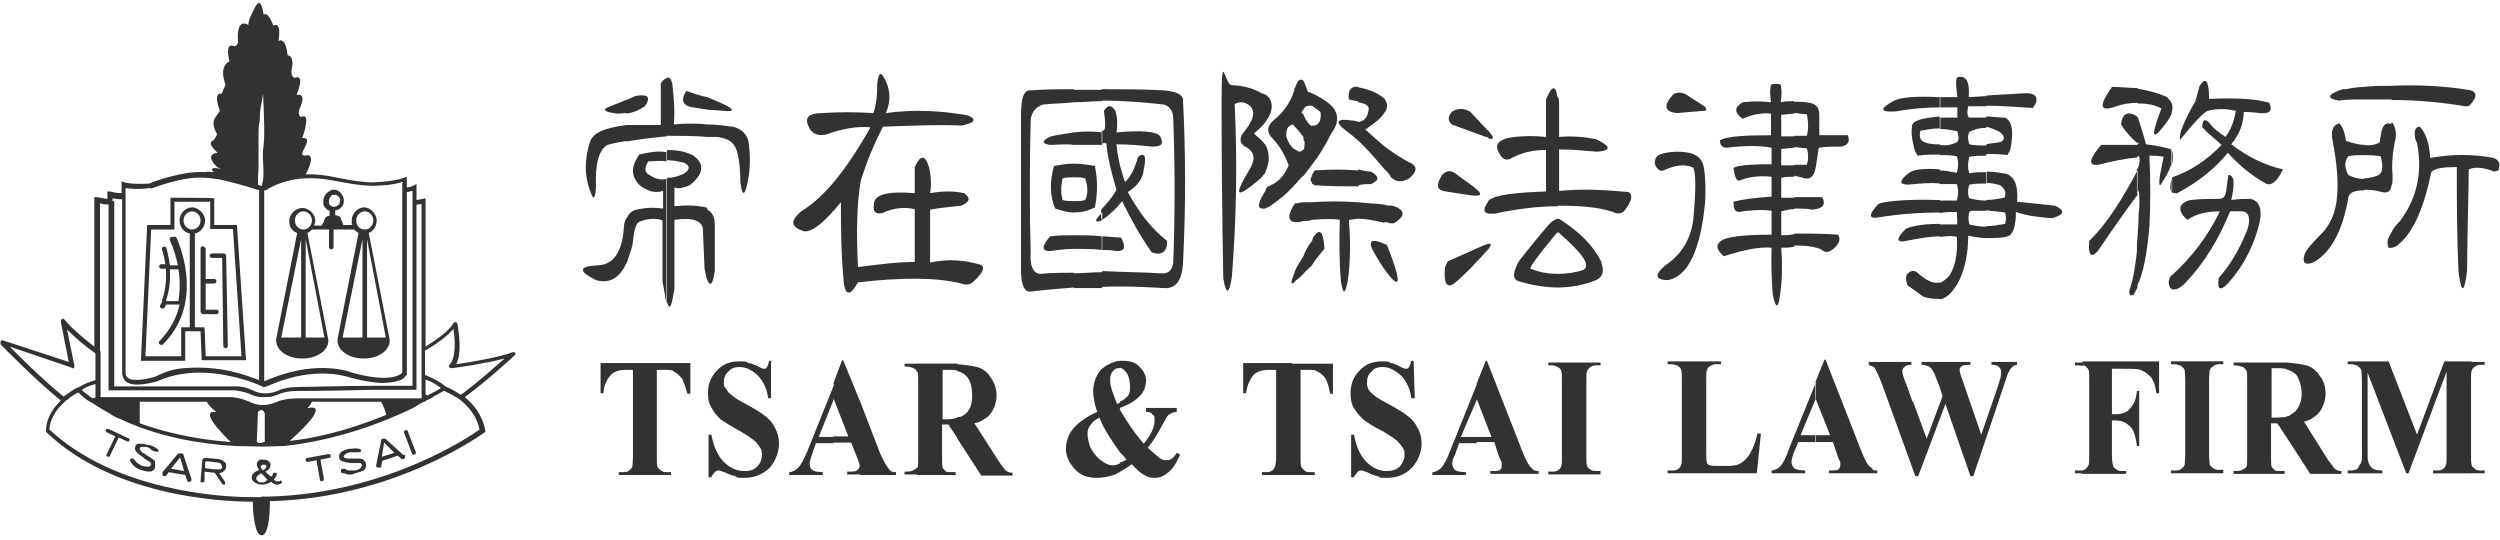 <?xml version="1.0" encoding="UTF-8"?>
<svg xmlns="http://www.w3.org/2000/svg" version="1.1" viewBox="0 0 440 95">
  <defs>
    <style>
      .cls-1 {
        fill: #323232;
      }
    </style>
  </defs>
  <!-- Generator: Adobe Illustrator 28.7.0, SVG Export Plug-In . SVG Version: 1.2.0 Build 136)  -->
  <g>
    <g id="Layer_1">
      <g>
        <path class="cls-1" d="M309.9,76.5l-.7,6.8h-15.7v-.5h.6c.6,0,1,0,1.3-.3.2-.1.4-.4.5-.7.1-.3.1-.8.1-1.9v-12.9c0-.9,0-1.6-.1-1.9-.1-.3-.2-.4-.6-.7-.2-.1-.7-.3-1.2-.3h-.6v-.5h9.4v.5h-.8c-.5,0-.8.1-1.2.4-.2.1-.4.3-.5.7-.1.3-.1.8-.1,1.7v12.5c0,1.1,0,1.7.1,2,.1.3.2.4.6.5.2.1.7.1,1.6.1h1.4c1,0,1.8-.1,2.4-.5.6-.4,1.2-.9,1.6-1.7.5-.8,1-2,1.3-3.5h.6ZM135.7,63.6v6.5c.1,0-.5,0-.5,0-.2-1.6-.8-2.9-1.8-4-1-.9-2-1.5-3.2-1.5s-1.5.3-2,.8c-.6.5-.8,1.1-.8,1.9s.1.8.4,1.1c.2.5.6.9,1.2,1.3.4.4,1.3.9,2.8,1.7,2,1.1,3.5,2.1,4.2,3.2.7,1.1,1.1,2.1,1.1,3.5s-.6,3.1-1.7,4.3c-1.2,1.1-2.6,1.7-4.4,1.7s-1.1-.1-1.6-.3c-.5-.1-1.1-.3-1.9-.7-.4-.1-.7-.3-1-.3s-.5.1-.7.3c-.2.3-.5.5-.6.9h-.5v-7.5h.5c.4,2.1,1.1,3.7,2.2,4.8,1.1,1.1,2.3,1.6,3.6,1.6s1.7-.3,2.3-.8c.6-.7.8-1.3.8-2.1s-.1-.9-.4-1.3c-.2-.4-.5-.8-1-1.2-.5-.4-1.2-.9-2.4-1.6-1.5-.8-2.7-1.6-3.5-2.1-.7-.7-1.2-1.3-1.6-2.1-.5-.8-.6-1.6-.6-2.5,0-1.6.5-2.9,1.6-4,1-1.1,2.3-1.6,3.8-1.6s1.2,0,1.7.3c.5,0,1,.3,1.6.5.6.4,1,.5,1.2.5s.4-.1.5-.3c.1-.1.2-.5.4-1.1h.5ZM314.9,78.9v4.4h-3.1v-.5c.6,0,1.2-.4,1.6-.8.4-.5,1-1.5,1.4-2.9h.1ZM146.7,67.6v2.8l-2.6,6.5h2.6v1.1h-3.1l-.7,2c-.2.7-.4,1.2-.4,1.6s.1.9.6,1.2c.2.1.7.3,1.7.3v.5h-5.9v-.5c.6,0,1.2-.4,1.6-.8.5-.5,1-1.5,1.6-2.9l4.7-11.7ZM121.5,64v5.3h-.5c-.4-1.2-.6-2.1-1-2.7-.4-.5-.8-.9-1.4-1.2-.2-.3-.8-.3-1.7-.3h-1.3v15.1c0,1.1,0,1.6.1,1.9.1.3.4.5.6.7.4.3.7.3,1.2.3h.6v.5h-9.2v-.5h.6c.5,0,1,0,1.2-.3.2-.1.5-.4.6-.7,0-.3.1-.8.1-1.9v-15.1h-1.3c-1.2,0-2,.3-2.5.8-.8.8-1.3,1.9-1.4,3.3h-.5v-5.3h15.8ZM319.6,67.3v2.8l-2.7,6.5h2.7v1.2h-3.1l-.8,1.9c-.2.7-.4,1.2-.4,1.6s.2.9.6,1.2c.2.1.8.3,1.8.3v.5h-2.8v-4.4l4.7-11.6ZM151.4,70.6v12.9h-2.3v-.5h.4c.7,0,1.2,0,1.4-.3.2-.1.4-.4.4-.7s-.1-.4-.1-.5-.1-.4-.4-1.1l-1-2.5h-3.1v-1.1h2.6l-2.6-6.7h0c0,.1,0-2.7,0-2.7l1.5-4h.2l2.9,7.1ZM151.4,83.6v-12.9l3.5,9.1c.7,1.5,1.2,2.4,1.6,2.8.2.4.7.5,1.2.5v.5h-6.2ZM329.6,82.6c-.1-.1-.2-.3-.4-.4-.5-.3-1-1.3-1.6-2.8l-6.3-16.1h-.2l-1.6,4v2.8h0c0-.1,2.6,6.5,2.6,6.5h-2.6v1.2h3.1l.8,2.4c.2.7.4.9.5,1.1v.5c0,.3-.1.5-.2.7-.2.3-.7.3-1.4.3h-.4v.5h7.7v-.7ZM329.6,63.7v.8c-.1-.1-.5-.1-.7-.3v-.5h.7ZM161.4,82.2v1.3h-2.2v-.5c.7,0,1.3,0,1.6-.3.4-.1.5-.3.6-.5M161.4,64v1.5c-.1-.3-.2-.5-.6-.7-.2-.1-.8-.3-1.6-.3v-.5h2.2ZM329.6,83.3h.8v-.5c-.4,0-.6,0-.8-.1v.7ZM336.7,70.6v12.1l-5.4-14.9c-.6-1.6-1.1-2.7-1.3-2.9,0-.1-.1-.3-.4-.4v-.8h6.8v.5c-.6,0-1,.1-1.2.4-.2.1-.4.4-.4.7,0,.4.2,1.1.7,2.3l1.1,3.1ZM168.5,64v1.2c-.4-.1-.8-.1-1.3-.1h-1.3v8.7h.7c.7,0,1.4-.1,1.9-.3v3.6l-1.6-2.4h-1.1v5.6c0,1.1,0,1.7.1,2,.1.3.4.4.6.7.4.1.8.1,1.7.1v.5h-6.8v-1.3h.1c.1-.4.1-.9.1-2v-12.8c0-1.1,0-1.7-.1-2h-.1v-1.5h7.1ZM168.5,77v-3.6c.2,0,.5,0,.7-.1.6-.3,1.1-.7,1.4-1.3.4-.7.5-1.5.5-2.5s-.2-2.5-1-3.3c-.4-.4-1-.8-1.7-.9v-1.2c1.6.1,2.7.3,3.6.5,1,.3,1.8.9,2.4,1.9.6.8,1,1.9,1,3.1s-.5,2.7-1.4,3.6c-.6.5-1.4,1.1-2.5,1.3l4.3,6.7c.5.8,1,1.3,1.2,1.6.4.3.7.4,1.2.4v.5h-5.5l-4.2-6.5ZM336.7,82.8v-12.1l2.4,6.5,2.8-7.5-.7-2.1c-.5-1.1-.7-1.9-1-2.3-.2-.4-.5-.7-.7-.8-.4-.1-.7-.3-1.3-.3v-.5h8.6v.5c-.6,0-1.1.1-1.3.1-.2.1-.4.3-.5.4-.1.1-.1.4-.1.5,0,.3.2.9.6,2l3.2,9.3,2.9-8.4c.2-.8.5-1.5.5-1.7.1-.4.1-.7.1-.9,0-.4-.1-.7-.4-.9-.2-.3-.7-.4-1.3-.4v-.5h4.5v.5c-.4.1-.6.1-.8.4-.2.1-.5.4-.6.8-.1,0-.4.8-.8,2.1l-5.5,16.3h-.5l-4.4-12.7-4.8,12.7h-.5l-.4-1.1ZM366.5,82.8v.5h-1.3v-.5h1.3ZM366.5,63.7v.7c-.1,0-.4-.1-.7-.1h-.6v-.5h1.3ZM197.1,63.6v1.2h-.2c-.4,0-.7.1-1,.5-.4.4-.5.8-.5,1.5s0,.9.2,1.5c.1.5.5,1.5,1,2.8.2-.1.4-.1.5-.3v8.8c-1.4-2-2.8-4-3.6-6.1-.7.4-1.2.7-1.4,1.1-.5.5-.7,1.1-.7,1.7s.2,1.9.7,2.8c.5.8,1.1,1.6,1.8,2,.6.5,1.3.8,1.9.8s.7-.1,1.2-.3c0,0,.1,0,.1-.1v1.6c-.4.1-.7.4-1.1.5-1,.3-1.9.5-3,.5-1.6,0-2.9-.5-3.8-1.5-1-1.1-1.6-2.3-1.6-3.6s.5-2.7,1.4-3.7c1-1.1,2.3-2,4.1-2.8-.2-.7-.4-1.2-.5-1.9-.1-.5-.2-1.1-.2-1.7,0-1.5.5-2.8,1.4-3.9,1-.8,2-1.3,3.2-1.5M391.3,82.8v.5h-9.2v-.5h.6c.5,0,1,0,1.2-.3.2-.1.5-.4.6-.7,0-.3.1-.8.1-1.9v-12.9c0-.9-.1-1.6-.1-1.9-.1-.3-.4-.4-.6-.7-.4-.1-.7-.3-1.2-.3h-.6v-.5h9.2v.5h-.6c-.5,0-1,.1-1.2.4-.2.1-.5.3-.6.7,0,.3-.1.8-.1,1.7v12.9c0,1.1.1,1.6.1,1.9.1.3.4.5.6.7.4.3.7.3,1.2.3h.6ZM197.1,71.8v-1.1c.7-.3,1.1-.7,1.3-.9.4-.4.5-.9.5-1.6,0-1.1-.2-2-.7-2.7-.4-.4-.6-.7-1.1-.8v-1.2h.6c1.2,0,2.2.3,2.9,1.1.7.7,1.1,1.5,1.1,2.3,0,1.2-.4,2.1-1.1,2.8-.7.8-1.9,1.5-3.5,2.1M197.1,83v-1.6c.4-.1.8-.3,1.2-.5-.4-.5-.8-.9-1.2-1.3v-7.5c1.1,1.9,2.4,3.9,4.2,6,1.3-1.6,1.9-2.9,1.9-4.1s-.1-.7-.4-1.1c-.2-.3-.6-.4-1.1-.4v-.7h5.4v.7c-.6,0-1.1.3-1.4.5-.4.3-.7,1.1-1.3,2.1-.6,1.1-1.3,2.4-2.4,3.7,1,.9,1.7,1.5,2.2,1.9.5.3.8.3,1.2.3.6,0,1.2-.4,1.7-1.3l.6.3c-.7,1.6-1.4,2.7-2.3,3.3-.6.5-1.3.8-2.1.8s-1.3-.1-1.9-.5c-.6-.3-1.3-.9-2.2-1.9-.7.5-1.3.9-2,1.3M366.5,83.3v-.5c.2-.1.4-.1.6-.3.1-.1.4-.4.5-.7.1-.3.1-.8.1-1.9v-12.9c0-.9,0-1.6-.1-1.9-.1-.3-.4-.4-.6-.7-.1,0-.2-.1-.5-.1v-.7h13.5v5.6h-.5c-.1-1.2-.5-2.3-1-2.9-.5-.5-1.2-1.1-2.2-1.3-.5-.1-1.4-.1-2.9-.1h-1.7v8h.6c.7,0,1.3-.1,1.9-.4.5-.3.8-.7,1.2-1.3.4-.5.6-1.5.7-2.4h.4v9.7h-.4c-.2-1.7-.6-3.1-1.4-3.6-.7-.7-1.6-.9-2.4-.9h-.6v6c0,1.1.1,1.6.2,1.9,0,.3.2.5.6.7.2.3.6.3,1.1.3h.6v.5h-7.9ZM402.4,63.7v1.2c-.4,0-.8-.1-1.3-.1h-1.3v8.7h.7c.7,0,1.4-.1,1.9-.1v3.5l-1.6-2.4h-1.1v5.6c0,1.1,0,1.7.1,2,.1.3.4.4.6.7.4.1.8.1,1.7.1v.5h-9v-.5c.8,0,1.3,0,1.7-.3.2-.1.5-.3.6-.5.1-.3.1-.9.1-2v-12.8c0-1.1,0-1.7-.1-2-.1-.3-.4-.5-.6-.7-.4-.1-.8-.3-1.7-.3v-.5h9.2ZM227.4,64v19.6h-5.3v-.5h.6c.5,0,.8,0,1.2-.3.2-.1.4-.4.5-.7.1-.3.2-.8.2-1.9v-15.1h-1.3c-1.2,0-2,.3-2.6.8-.7.8-1.2,1.9-1.4,3.3h-.5v-5.3h8.6ZM248.8,63.6l.2,6.5h-.6c-.2-1.6-.8-2.9-1.8-4-1.1-.9-2-1.5-3.2-1.5s-1.6.3-2,.8c-.6.5-.8,1.1-.8,1.9s.1.8.2,1.1c.2.5.7.9,1.2,1.3.5.4,1.4.9,2.9,1.7,2,1.1,3.5,2.1,4.2,3.2.7,1.1,1.1,2.1,1.1,3.5s-.6,3.1-1.8,4.3c-1.1,1.1-2.5,1.7-4.3,1.7s-1.1-.1-1.6-.3c-.5-.1-1.2-.3-1.9-.7-.4-.1-.7-.3-1-.3s-.5.1-.7.3c-.2.3-.5.5-.6.9h-.5v-7.5h.5c.4,2.1,1.1,3.7,2.2,4.8,1.1,1.1,2.3,1.6,3.5,1.6s1.8-.3,2.4-.8c.5-.7.8-1.3.8-2.1s-.1-.9-.4-1.3c-.2-.4-.6-.8-1-1.2-.5-.4-1.3-.9-2.4-1.6-1.7-.8-2.8-1.6-3.5-2.1-.7-.7-1.2-1.3-1.7-2.1-.4-.8-.5-1.6-.5-2.5,0-1.6.5-2.9,1.6-4,1-1.1,2.3-1.6,3.8-1.6s1.1,0,1.7.3c.4,0,1,.3,1.4.5.6.4,1.1.5,1.3.5s.4-.1.5-.3c.1-.1.2-.5.4-1.1h.4ZM227.4,83.6v-19.6h7.2v5.3h-.5c-.2-1.2-.5-2.1-.8-2.7-.4-.5-.8-.9-1.4-1.2-.4-.3-.8-.3-1.7-.3h-1.3v15.1c0,1.1,0,1.6.1,1.9.1.3.4.5.6.7.2.3.7.3,1.2.3h.6v.5h-3.9ZM402.4,76.8v-3.5c.4-.1.6-.1.7-.3.6-.3,1.1-.7,1.4-1.3.4-.7.6-1.5.6-2.5s-.4-2.5-1-3.3c-.5-.4-1.1-.8-1.8-.9v-1.2c1.6.1,2.7.3,3.6.5,1,.3,1.8.9,2.4,1.9.7.8,1,1.9,1,3.1s-.5,2.7-1.4,3.6c-.6.5-1.3,1.1-2.4,1.3l4.2,6.7c.6.8,1,1.3,1.2,1.6.4.3.7.4,1.2.4v.5h-5.5l-4.2-6.5ZM435,63.7v1.6c-.1.3-.1.9-.1,1.7v12.9c0,.9,0,1.6.1,1.9v1.5h-6.8v-.5h.5c.6,0,1,0,1.3-.3.2-.1.4-.4.5-.7.1-.3.1-.8.1-1.9v-14.5l-6.7,17.9h-.4l-6.8-17.7v13.9c0,.9,0,1.5.1,1.7.1.5.4.9.7,1.2.4.3,1,.4,1.8.4v.5h-6.1v-.5h.2c.4,0,.7,0,1.1-.1.4-.1.6-.4.7-.7.2-.3.4-.5.5-1.1v-13.9c0-.9-.1-1.6-.1-1.9-.1-.3-.4-.4-.6-.7-.4-.1-.7-.3-1.2-.3h-.6v-.5h7.2l5,12.9,4.8-12.9h4.8ZM259.9,67.6v2.8l-2.8,6.5h2.8v1.1h-3.1l-.7,2c-.4.7-.5,1.2-.5,1.6s.2.9.6,1.2c.2.1.8.3,1.8.3v.5h-5.9v-.5c.6,0,1.2-.4,1.6-.8.4-.5,1-1.5,1.5-2.9l4.7-11.7ZM281.7,83v.5h-9.2v-.5h.6c.5,0,.8,0,1.2-.3.2-.1.4-.4.5-.7.1-.3.1-.8.1-1.9v-12.9c0-.9,0-1.6-.1-1.9-.1-.3-.2-.4-.6-.7-.2-.1-.6-.3-1.1-.3h-.6v-.5h9.2v.5h-.6c-.6,0-1,.1-1.3.4-.1.1-.4.3-.5.7-.1.1-.1.8-.1,1.7v12.9c0,1.1,0,1.6.1,1.9.1.3.2.5.6.7.2.3.7.3,1.2.3h.6ZM259.9,78v-1.1h2.6l-2.6-6.7h0c0,.1,0-2.7,0-2.7l1.6-4h.2l6.3,16.1c.6,1.5,1.1,2.4,1.6,2.8.2.4.7.5,1.2.5v.5h-8.5v-.5h.4c.7,0,1.2,0,1.4-.3.2-.1.2-.4.2-.7v-.5c0-.1-.2-.4-.5-1.1l-.8-2.5h-3.1ZM435,65.3v-1.6h2.3v.5h-.5c-.6,0-1,.1-1.3.4-.2.1-.4.3-.5.7M435,83.3v-1.5c.1.3.2.5.6.7.2.3.6.3,1.2.3h.5v.5h-2.3Z"/>
        <path class="cls-1" d="M110.3,38.3v7.9c-1.2,2.7-3,3.8-5.4,3.1-3.2-1.6-3-2.4.2-2.6,2.7,0,4.4-2.2,4.7-6.6,0-.7.2-1.3.5-1.8M110.3,21.9v2.9c-1.2.2-2.3.4-3.4.7-1.5.9-2.2,3.3-2,7.5-.2,2.4-.5,2.4-1.3-.2-.7-2.2-.7-4.9.2-7.7.5-1.8,2.7-2.6,6.5-3.1M110.3,19.9c-.8,0-1.5.2-2.3,0-1.7-.2-2-.7-.8-1.1l3.2-1.3v2.4ZM117.3,26.6v1.8c-1-.2-2,0-3.2,0-.7,1.1-.7,2,.2,2.4,1,.7,2,.9,3,.7v21.9c-.2-.7-.3-2-.7-3.8v-10.8c-1-.4-2.5-.4-4,.2-.7.2-1,1.5-1.3,4.2-.3,1.1-.7,2.2-1,3.1v-7.9c.3-.7.8-1.3,1.7-1.5,1.8-.4,3.3-.4,4.7-.2v-3.1c-1.2.4-2.5.2-4-.9-1.7-1.6-1.7-3.3-.2-5.5,1.7-.4,3.3-.7,4.9-.4M117.3,13.8c-.3,0-.7.4-1,.9v7.3h-6v2.9c2.3-.4,4.7-.7,7-.9v-10.2ZM111.8,16.9c2.3-.4,2.8.2,1.7,1.8-1,.7-2,1.1-3.2,1.3v-2.4l1.5-.7ZM124.5,36.9v12.4c-.2-.4-.3-1.1-.5-2l-.3-7.1c-.2-1.3-1.8-2-5-1.5v12.1c-.5,3.1-.8,4-1.3,2.4v-21.9c1,0,1.8-.2,2.9-.7,1.2-.7,1.2-1.5,0-2-1-.2-1.8-.4-2.9-.4v-1.8c1.7,0,3,.2,4.5.9,2.2,1.5,2,3.3-.5,5.3-1,.4-1.8.7-2.7.4v3.3c1.8-.2,3.7-.2,5.5.2q.2,0,.3.2M124.5,21.9c-1.8-.2-3.9-.2-5.9,0,.2-2.4,0-4.9-.3-7.3-.2-.7-.5-1.1-1-.9v10.2c2.5,0,4.9,0,7.2.2v-2.2ZM124.5,17.1v2.2l-2.5-.4c-1.8-.2-2.3-1.3-1.2-2.9,1.2.4,2.5.9,3.7,1.1M163.7,46.2c3.4-.7,6.2-.4,8.9.4.8.4.5,1.3-1.2,2.9-.7.7-1.5.7-2.2.4-4.4-1.1-10.5-1.1-18.2-.2-1.3,2.4-2.2,2.4-2.5,0-.5-5.3-.5-10.2-.5-14.1-2.9,3.5-5,5.3-6.5,5.1-2.3-.7-2.5-1.8-.5-3.5,4-2.4,8-7.3,12.2-14.8-2.2-.2-4.9.2-7.9,1.3-1.2.2-2,0-2.7-.9-1.2-2-.5-2.9,2.2-2.9,2.8-.2,5.7-.2,8.9,0,.5-1.3.7-3.1.7-5.1.2-2.4.8-2.4,1.8.2.5,1.6.5,3.1-.3,4.9,5-.7,9.9-.4,14.4.4,1.7.7,1.3,1.3-1,1.8-3.9-.2-8.5,0-13.9.2-1.5,2.9-2.8,6-3.9,9.5-.7,4-.8,9-.5,15.2,3.3-.4,6.7-.9,10-.9v-9.3c-2-.4-3.8-.2-5.7.7-1.2.2-1.7-.2-1.5-1.5,0-1.8,2.5-2.4,7.2-2v-4.6c1-2.2,1.8-2.2,2.5,0,.3,1.3.5,2.9.2,4.6,2.2-.4,4.2-.4,6,0,1.2.9,1,1.5-.5,2.2-2,.2-3.9.4-5.5.7v9.3ZM124.5,19.3v-2.2c1,.4,2,.9,3,1.3,1.8.9,1.8,1.3-.2,1.1l-2.8-.2ZM124.5,24.1v-2.2c1.5,0,3,.2,4.5.4,1.7.4,2.7,1.6,2.8,3.1.3,2.4.2,4.6-.2,6.6-.5,2.6-1,2.6-1.3,0,0-2.2-.2-4.2-.7-5.7-.5-1.3-1.5-2-3.5-2.2h-1.7ZM124.5,49.3v-12.4c.8.4,1.3,1.3,1.3,2.6v8.2c-.3,2.2-.8,2.9-1.3,1.6M189,41.4c-1.3,0-2.8,0-4.2.2-1.5,1.8-1.5,2.6,0,2.6,1.3-.2,2.8-.4,4.2-.4v-2.4ZM189,28.8c-1.2,0-2.3.2-3.5.4-.8,2.9-.7,5.3.2,7.5,1.2.4,2.2.7,3.3.7v-2c-.7,0-1.3,0-2-.2-.3-1.3-.3-2.4,0-3.8.7-.2,1.3-.2,2-.2v-2.4ZM189,23.3c-1.3.2-2.7.4-4,.7-1.7.7-1.7,1.3-.2,1.5,1.3,0,2.8-.2,4.2,0v-2.2ZM189,15.8v2.2c-1.8.2-3.5.2-5.4.4-1.3.4-2,1.3-2.2,2.6-.2,8.4-.2,16.1,0,23.4-.2,2.4.5,3.8,1.7,3.8,2-.2,3.9-.2,5.9-.2v2.6c-2.5.2-5,.4-7.5.7-1.2.2-1.8-1.1-1.8-3.8v-27.2c0-3.1.5-4.6,1.8-4.4,2.5-.2,5-.2,7.5-.2M189,37.4c1.2,0,2.3-.2,3.7-.9.5-2.4.5-4.9,0-7.3-1.2-.2-2.5-.4-3.7-.4v2.4c.7,0,1.3,0,2,.2.5,1.6.5,2.7,0,3.8-.7.2-1.3.2-2,.2v2ZM194,47.8v2.9h-5v-2.6c1.7,0,3.3-.2,5-.2M194,41.6v2.4c-1.5-.2-3.2-.2-5-.2v-2.4c1.7,0,3.3,0,5,.2M194,37.2v1.5q-.2,0-.3.2c-1,.2-1,0-.3-.9.2-.2.5-.4.7-.9M194,23.3v2.2h-5v-2.2c1.7-.2,3.3-.2,5,0M194,15.8v2c-1.7,0-3.3.2-5,.2v-2.2h5ZM194,38.7c1.3-.9,2.5-2,3.5-3.3,1.5,3.1,3.2,6.2,5.2,9,1.8.7,2.8-.2,2.7-2-2.8-2.2-5-5.1-6.9-8.6,1.7-1.1,2.7-2.4,2.8-4,.5-2.2.2-3.1-1-2.2-.7,2.4-1.5,3.8-2.3,4.4-.8-2.2-1.3-4.4-1.5-6.6,2.3,0,4.4.2,6.2.4,1.7,0,2.2-.4,1.5-1.8-.7-.9-3.3-1.1-7.7-.7.2-1.3.2-2.6-.2-3.8-.7-1.1-1.3-1.1-2,0,.3,2.4.3,3.5-.2,3.5h-.2v2.2h.8c.3,2.9,1,5.5,1.8,8.2-.7,1.3-1.7,2.4-2.7,3.5v1.5ZM194,44c.8,0,1.7,0,2.5.2,1.5,0,1.7-.7.8-2.4-1.2,0-2.2-.2-3.4-.2v2.4ZM194,50.6v-2.9c3.5.2,7,.2,10.2.4,1.5.2,2.3-.7,2.3-2.2.3-8.2.3-16.3,0-24.9,0-1.5-.7-2.4-1.7-2.6-3.5-.4-7.2-.7-10.9-.7v-2c3.7,0,7.2,0,10.9.2,2.2.2,3.2.7,3.4,1.5.5,9.7.5,19.4,0,29.1-.2,2.9-1.3,4.4-3.4,4.2-3.5-.2-7.2-.4-10.9-.2M222.7,33.6c-1.5,2.4-1.5,3.3,0,3.1v-3.1ZM222.7,16.6v4.9c-.5.7-1.2,1.3-2,2,.8.7,1.5,1.3,2,2v4.9c-.3.4-.7.9-1.2,1.3-3.9,3.3-4.4,2.9-1.8-1.5,1.3-2,1.2-3.3-.2-4.2-1.5-.7-1.5-1.8-.3-3.1,1.7-2.2,1.8-3.8.3-4.6-.7-.4-1.3-.4-2.2,0,.5,10.4.3,20.5-.5,30.5-.5,3.1-1,3.1-1.5.2-.2-10.2-.3-20.3-.3-30.7s.5-3.3,1.8-3.3,3.7.4,5.4,1.5c.2,0,.3,0,.5.2M222.7,21.5c1.5-2,1.5-3.8,0-4.9v4.9ZM222.7,30.3c.8-1.8.8-3.3,0-4.9v4.9ZM227.9,47.8v1.8c-.8.7-.8.2,0-1.8M227.9,35.8c-1.3,2-1.3,3.1,0,3.3v-3.3ZM227.9,15.5v6.8s-.2-.2-.3-.4c-1,.2-1.3.9-1.2,2.2.3.9.8,1.8,1.5,2.2v6.2c-1.3,1.5-3,2.9-4.7,4-.2,0-.3,0-.5.2v-3.1c0-.2.2-.4.3-.7,1.8-.7,3-1.8,3.8-3.8-.7-2-1.7-3.5-2.7-4.6-1.2-1.1-1.2-2.2,0-3.3,1.7-1.3,3-3.1,3.7-5.3v-.4ZM229.4,45.1v3.1c-.7.7-1.2,1.1-1.5,1.3v-1.8c.3-.7.8-1.5,1.5-2.6M229.4,35.6v3.3l-.8.2h-.7v-3.3h.2c.3,0,.8-.2,1.3-.2M229.4,26.3v4.6c-.5.4-1,1.1-1.5,1.6v-6.2c.3.2.5.2.7.4.3,0,.7-.2.8-.4M229.4,14.2v5.1q-.2.2-.3.4t.3.4v4c-.3-.4-.8-1.1-1.5-1.8v-6.8c.5-1.3.8-1.8,1.5-1.3M230.9,42.5v4.2c-.7.7-1.2,1.1-1.5,1.5v-3.1c.3-.9.8-1.8,1.5-2.7M230.9,35.6v3.1c-.5.2-1,.2-1.5.2v-3.3h1.5ZM230.9,31c-.3.4-.3.9,0,1.1v-1.1ZM230.9,22.2v6.8c-.5.7-1,1.3-1.5,2v-4.6c.2-.2.2-.9.2-1.5-.2-.2-.2-.4-.2-.7v-4c.5,1.1,1,1.8,1.5,2M230.9,16.4v2.2c-.7,0-1.2,0-1.5.7v-5.1c.2.4.5,1.1.8,2,.2,0,.3,0,.7.2M230.9,29c1.2-1.5,2.3-3.3,3.4-5.5,1.5-2,1.3-3.8-.2-5.1-1-.9-2.2-1.5-3.2-2v2.2c.3.2,1,.7,1.5,1.1.2,1.3-.2,2.2-1,2.4h-.5v6.8ZM230.9,46.7c.5-.9,1.3-1.8,2.2-2.9-.2-3.1-.8-3.8-2-2l-.2.7v4.2ZM239.1,35.6v2.9c-.7,0-1.2.2-1.7.2.3,3.7.3,7.3-.2,10.8-.5,2.4-.8,2.4-1.2,0-.3-3.5-.3-7.1-.2-10.8-1-.2-2.7-.2-5,0v-3.1c2.7-.2,5.4-.2,8.2,0M239.1,29.9v2.9c-2.5,0-5.2,0-7.7-.2-.3-.2-.5-.2-.5-.4v-1.1c0-.4.2-.7.5-1.1,2.7-.2,5.2-.2,7.7,0M239.1,21.5v3.3c-.8-.7-1.5-1.3-2.2-1.8-2-1.5-1.7-2.2,1-1.8.5,0,.8.2,1.2.2M239.1,15.3v2.6c-.5-.2-1-.2-1.7-.4-.2-1.5.3-2.4,1.7-2.2M239.1,32.7v-2.9c.7.2,1.3.4,2.2.4,1.5.9,1.5,1.5,0,2.2-.7,0-1.5,0-2.2.2M243.6,42.9v4.4c-.5-.7-1-1.5-1.5-2.4-1.5-2.4-1-3.1,1.5-2M243.6,36.1v3.1c-1.7-.4-3.2-.7-4.5-.7v-2.9c1.5.2,3,.2,4.5.4M243.6,17.3v2.6c-.5.9-1.7,1.8-3.3,2.9,1,.9,2.2,2,3.3,2.9v4c-1.7-2-3.2-3.7-4.5-4.9v-3.3c1-.2,1.7-.9,1.8-2.4,0-.4-.5-.9-1.8-1.1v-2.6c.3,0,1,.2,1.7.4,1.3.4,2.3,1.1,2.8,1.5M253.8,30.8c.8-.9,1.7-.9,2.7,0l2.5,1.8c2,1.5,2,2,0,1.8l-4.5-.7c-1.7-.2-1.8-1.1-.7-2.9M243.6,19.9v-2.6c.7.9.7,1.8,0,2.6M243.6,29.7v-4c1.5,1.1,3,2.2,4.9,3.1,1,.7.8,1.5-.5,2.6-1.2.7-2.2.7-3.2-.2-.3-.7-.8-1.1-1.2-1.5M243.6,39.1v-3.1c.5.2,1,.2,1.5.2,2.2.7,2.4,1.8.2,3.1h-.7c-.3-.2-.7-.2-1-.2M243.6,47.3v-4.4c.2,0,.3.2.5.2,2.7,6.8,2.5,8.4-.5,4.2M262,42.9v.9c-2.2,2.4-4.2,4.6-6.2,6.2-1.2.7-1.7-.2-1.5-2.9l.5-1.1,6.5-2.9c.3,0,.5-.2.7-.2M262,35.4v2.2c-1-.2-1-.9,0-2.2M262,23v1.3c-.2-.2-.3-.2-.5-.2l-6-2.2c-.7-.7-.7-1.3,0-2.2,1-.7,2.2-.7,3.3,0l2.7,2.9c.2.2.3.4.5.4M262,24.4c1,.2,1-.2,0-1.3v1.3ZM262,43.8v-.9c.5,0,.5.2,0,.9M274.2,38.5v2.4l-.3.2c-3.3,4-4.9,6.2-4.5,6.2,1.7.7,3.3.9,4.9.9v2.4c-2.3,0-4.7-.4-7-1.1-1.2-.4-1-1.6,0-3.5,1.7-2.2,3.5-4.4,5.4-6.6.7-.7,1.2-.9,1.7-.9M274.2,17.1v19.2c-3.2,0-7,.4-11.1,1.3h-1.2v-2.2l.2-.2c1.2-.9,4.4-1.3,10-1.5v-7.3c-2.2,0-4.2.4-6.2,1.5-.7.4-1.5.2-2-.9-1-1.5-.2-2.6,2.7-2.9,1.8-.2,3.7-.2,5.5,0v-6.6c1-2.4,1.7-2.7,2-.4M292.7,27c1.8-.4,3.5-.4,5,0,1.3.4,2,1.3,2.2,2.6.3,2,.3,4.2.2,6-.8,8.4-3,13-6.5,13.7-2.3,0-2.5-.9-.5-2.6,2.7-1.8,4.4-4.4,4.9-7.9.5-5.3.5-8.4,0-9.3-1.5-.7-3.2-.4-5,.4-.7.4-1.3,0-1.7-.9-.2-1.1.3-1.8,1.5-2M295.2,19.9c-2.3-.2-2.5-1.3-.7-3.3.7-.4,1.3-.4,2.2,0l3.4,2.2c.3.4.3.7-.2.7l-4.7.4ZM274.2,36.3v-19.2c.2.4.2.7.2,1.3v5.7c2.3-.2,4.5,0,6.5.4,2.7,1.3,2.7,2,.2,2.2-2.3-.2-4.5-.4-6.7-.4v7.3c4-.4,8-.2,12.2.2.8.4.7,1.5-.7,3.3-.3.4-1.2.7-2,.2-2.8-.9-6-1.1-9.7-1.1M274.2,50.6v-2.4c1.5,0,3-.2,4.5-.7,1.3-.9-.2-2.9-4.4-6.6h-.2v-2.4h.3l.3.2c3.4,2.2,5.7,4.6,7,7.1.7,1.8.5,2.9-.8,3.5-2.2.9-4.5,1.3-6.9,1.3M315.8,18v2c-.8,0-1.5.2-2.3.2v3.8h2.3v2c-.7,0-1.5.2-2.3.2v2.9h2.3v2c-.8,0-1.5,0-2.3.2v3.5h2.3v2c-.8,0-1.5.2-2.3.4v4.2c.8,0,1.5,0,2.3-.2v2.2c-.7.2-1.5.2-2.3.2.2,2.9.2,5.5-.2,8.2-.3,2.6-.8,2.6-1.3,0-.2-2.6-.3-5.5-.2-8.2-2.2-.2-5,.4-8.4,1.5-1.3-1.1-1.5-2-.5-2.7.8-.7,3.9-1.1,8.9-1.1v-4.2c-1.3-.2-3.2-.2-5.7.2-.7,0-1-.4-1-1.8,1.5-.4,3.7-.7,6.7-.9v-3.5c-2.2-.2-4,0-5.7.7-.5,0-.8-.7-1-2.2.2-.4,2.5-.7,6.7-.7v-2.9c-2-.4-4.7-.4-7.9,0-.7,0-1.2-.4-1.2-1.3,1.2-.7,4.2-.9,9-.9v-3.8c-1.7-.2-3.4.2-5,.9-1.5-1.1-1.5-2,0-2.9,1.7-.2,3.4-.2,5,0-.2-1.3-.2-2.2,0-3.1.7-.2,1.2-.2,1.7,0,.2.9.2,2,0,3.1.8-.2,1.7-.2,2.3-.2M315.8,31v-2h2.2c.3-.9.3-2,0-2.9-.7,0-1.5-.2-2.2-.2v-2h2.2c.3-1.1.3-2.4,0-3.8-.8,0-1.5-.2-2.2-.2v-2c.8,0,1.8,0,2.7.2,1.2.2,1.7.9,1.7,2.2v3.5h5c.5,1.1,0,1.8-1.2,2-1.5,0-2.7,0-3.9.2l-.5,3.3c-.3,1.8-1,2.4-2.3,2-.5-.2-1-.2-1.5-.4M315.8,36.7v-2h4.9c.7,1.3.2,2-1.7,2.2-1-.2-2.2-.2-3.2-.2M315.8,43.3v-2.2c2.5,0,5.2,0,7.7.2.5.9.2,1.5-.7,2.4-.8.7-1.5.9-2.3.2-.8-.4-2.3-.7-4.7-.7M341.4,49.7v2.9c-.8,0-1.8,0-2.9-.4l-2.8-2c-.3-.9-.3-1.8,0-2,.7-.7,1.3-.7,2,0,1.3,1.1,2.5,1.8,3.7,1.5M341.4,39.4v2.2c-1.7,0-3.9.4-6.5.9-1.2,0-1-.7.5-2.2.7-.4,2.7-.9,6-.9M341.4,35.2v2.2c-3,0-6.7.2-11.1.9-1.5.2-1.3-.7.3-2.4.8-.4,4.4-.9,10.7-.7M341.4,29.9v2.4c-1.8-.2-3.5,0-5.5.2-1.7,0-1.7-.7,0-2,.8-.7,2.7-.9,5.5-.7M341.4,20.6v2c-1.2,0-2.2.2-3.4.4-.3,1.1,0,1.8.7,2,.8.4,1.8.4,2.7.4v1.8c-1.3,0-2.5,0-3.9.2l-.5-.9c-.3-1.3-.7-2.6-.5-4.2,0-1.1,1.7-1.5,4.9-1.8M341.4,17.1v1.8c-2.3,0-4.9.2-7.7.7-2.8.2-3-.4-.5-1.8,1.2-.7,3.9-.9,8.2-.7M349.6,16.9v1.8h-3.2c-.2.9-.2,1.8.2,2h3v1.8c-1,0-2,.2-3,.7-.3.7-.3,1.3,0,2.2.8.2,1.8.2,3,.2v1.8c-1,0-2,0-3,.2-.3,1.1-.3,2,0,2.9,1-.2,2-.2,3-.2v2c-1,0-2,0-3,.2-.3.9-.3,1.8,0,2.4.8.2,1.8.4,3,.4v1.8h-2.7l-.3.2c-.2.7-.2,1.3,0,2.2.8.2,1.8.4,3,.4v2c-1,0-2-.2-3.2-.4,0,2.9-.5,5.5-1.5,7.7-1,2-2.2,3.3-3.5,3.5v-2.9c.5-.2,1.2-.7,1.7-1.3,1-1.6,1.5-3.8,1.3-6.8-.5-.2-1.5-.2-3,0v-2.2h3c.2-.4,0-1.1,0-2.2-1,0-2,0-3,.2v-2.2h3c.3-1.1.3-2,0-2.9h-3v-2.4c.8,0,1.8.2,3,.4.3-1.1.3-2,0-2.9-1-.2-2-.2-3-.2v-1.8c1,.2,2,0,2.9-.4.5-.2.5-.9.2-2-1-.2-2-.4-3-.4v-2h3v-1.8h-3v-1.8h3c-.3-2.2-.3-3.3,0-3.5,1.5-.4,2.2.7,2,3.5l3.2-.2ZM349.6,18.6v-1.8l7-.4c2,0,2.3,1.1,1.2,2.6-3.2-.2-6-.4-8.2-.4M349.6,27.2v-1.8c.7-.2,1.5-.2,2.5-.4.8-.4.8-1.1-.2-1.8-.8-.4-1.5-.7-2.3-.9v-1.8c1,0,2,.2,3.2.2,1.3.4,1.7,2.4,1,5.7l-.5.9c-1.3-.2-2.5-.2-3.7-.2M349.6,41.8v-2c1,0,2.2-.2,3.3-.4.2-.7.2-1.3,0-2-1.2-.2-2.3-.2-3.3-.4v-1.8c1,0,2-.2,3.2-.4.3-.9.2-1.5-.8-2.2-.7-.2-1.5-.4-2.3-.4v-2c1.2,0,2.3.2,3.5.4,1.5.7,2,2.2,1.8,4.9l6.7.7c1.8.9,1.7,1.5-.5,2.2-3.3-.2-5.4-.7-6.4-1.1,0,2.4-.5,3.8-1.2,4.2-1,.4-2.3.4-4,.4M376.2,43.3c-.3,3.1-.7,5.5-1.2,7.1-.5,1.3-.2,1.8.5,1.5.2-.4.5-.9.7-1.3v-7.3ZM376.2,30.1v4.2c-1,1.3-3.4,4.6-7,9.9-1.2,1.3-1.7.7-1.5-1.8,3-2.9,5.7-7.1,8.5-12.4M376.2,25.5v2.2c-2.2.2-4.5.7-6.9,1.3-1.8.2-1.7-.9.5-3.5h6.4ZM376.2,20.6l-.2-.2c-1.5-.9-2.5-.4-2.7,1.5.8,1.3,1.8,2.4,2.9,3.3v-4.6ZM376.2,15.5v2.6c-1.3,0-2.7.2-4,.7-2.7.9-2.8-.2-.5-3.5,1.7,0,3.2.2,4.5.2M382.2,48.4v2.4q-.2,0-.3-.2c-.3-.7-.3-1.5.3-2.2M382.2,31.4v2.4c-.3-.4-.3-1.3,0-2.4M382.2,26.3c-1.3-.4-2.8-.7-4.5-.9-.3-1.1-.8-2.9-1.5-4.9v4.6c.2,0,.3.2.3.2h-.3v2.2h.3c.2.9,0,1.5-.2,2l-.2.4v4.2c.2-.4.3-.4.3-.7.2,1.3.2,2.9,0,4.2,0,2-.2,4-.3,5.5v7.3c1.2-2.4,1.8-6,2.2-10.6.2-3.8.2-7.9,0-12.4.8,0,1.7,0,2.5.2-.8,3.8-1,5.3-.5,4.9.8-1.3,1.5-2.4,1.8-3.5v-2.9ZM382.2,18.2v1.8c-.3.9-1.2,2-2.3,3.3-1.2,1.1-1-.2.5-4.2-1.2-.7-2.7-.9-4.2-.9v-2.6c2.3.4,4,.9,5.2,1.5.3.4.7.7.8,1.1M382.2,19.9v-1.8c.2.4.2,1.1,0,1.8M382.2,29.2v-2.9c.3.7.3,1.8,0,2.9M382.2,33.8c.2.2.5.2,1,.2,3.7-2,6.5-4.2,8.9-7.1,2,2.2,4.2,4,6.5,5.3,1,.7,2.2-.2,3.2-2.4-3.2-.7-6.2-2.2-9.1-4.4,1.5-1.8,2.2-3.8,2.2-5.7.3,0,1.2,0,2.8.2,1.8.2,2.3-.4,1.7-1.8-2.2-.7-5.7-.9-10.6-.7,0-3.3-.7-4-1.7-2.2l-.7,2.6c-2.2,3.8-3,6-2.7,6.8,2.5-3.1,4.2-4.9,4.9-5.1,1.5-.4,3.2-.4,4.9,0-.3,2-1,3.5-1.8,4.6-1-.7-2-1.3-2.8-2.4-.8-.9-1.3-.7-1.3.7,1,1.1,2.2,2,3.4,3.1-2.5,2.6-5.4,4.6-8.7,5.7v2.4ZM382.2,50.9v-2.4c3.4-3.1,6.2-6.6,8.5-11.3-2.2,0-4.2.4-5.7,1.5-1.8-1.5-1.7-2.9.5-3.5,1.8-.2,3.5-.2,5-.2s1.2-1.3,1.7-4.2c1,0,1.2,1.3.5,4.4,1.3-.2,2.4-.2,3.4-.2,1.8.4,2.2,2.2,1.3,5.3-1.2,4-3,7.1-5.4,9.7-1.3,1.3-1.8.9-1.5-1.1,2-2.2,3.7-5.1,5-8.4.7-2,.3-3.1-.7-3.3h-2.3c-2,4.9-4.5,9-7.7,12.4-1,1.1-1.8,1.5-2.7,1.3M416.1,25.5v1.8c-1,0-2,0-2.8.2-.7.9-.7,2,0,3.3.8.4,1.7.7,2.8.7v2c-1.7,0-2.7.4-2.8,1.3-1,6-3.2,9.7-6,11.3-1.5.7-2.2.2-1.7-1.3.3-.9,1.5-2.2,3.3-4,1.3-1.5,2.2-3.5,2.4-6,.3-2.6,0-6.2-.8-10.2-.3-1.8.2-2.6,1.2-2.9.7.7,1,1.8,1.2,3.1,1.2.4,2.3.7,3.3.7M416.1,15.3v2.2c-1.5,0-3,0-4.5.2-2.2-.4-2-1.1.7-2h.5c1.2-.2,2.2-.4,3.3-.4M420.9,40.9v2.7c-.5.2-.7-.2-.7-.9s.3-1.1.7-1.8M420.9,21.7v11c-.2,1.1-.7,1.3-1.7,1.1-1.3-.4-2.3-.4-3.2-.4v-2c.7,0,1.5-.2,2.2-.4,1.2-.4,1.3-1.5.8-3.5-1.2-.2-2.2-.2-3-.2v-1.8c1,.2,2,0,2.8-.4l.3-1.8c.3-1.3.8-1.8,1.7-1.5M420.9,15.1v2.4h-4.9v-2.2c1.7-.2,3.2-.2,4.9-.2M420.9,17.5v-2.4c4.5-.2,9,0,13.4.7,1.8.2,1.8,1.3.2,2.9h-.7c-4-.7-8.4-1.1-12.9-1.1M420.9,32.7c.2-.4.2-1.1.2-1.8-.2-2,0-4.2.5-6.4.2-1.1,0-2-.5-2.9h-.2v11ZM420.9,43.6v-2.7c.3-.7.8-1.3,1.5-2,3-4,4-8.6,3-13.7l-.3-.7c-.3-1.5,0-2.2.8-2.2,1,1.1,1.7,2.9,1.8,5.5,3.9-.7,7.5-.7,11.2,0,1,.4,1.2,1.1.8,2.2l-.7.2c-1.8-.7-3.3-.9-4.5-.4,0,2.7-.2,8.6-.3,17.9-.5,4-1,4-1.5.2-.3-6.2-.3-12.4-.3-18.5-2.3,0-3.9.2-4.5.9-1.3,6.4-3.2,10.4-5.4,12.4-.7.7-1.2.9-1.7.9"/>
        <path class="cls-1" d="M45.5,29.4c0-2.3,0-3.3,0-5.6s.2-2.2.2-2.3c0-2.5.4-3.3.6-5,0,0,.2,4.5.2,6.1s0,2.2-.2,3.8c-.2,1.7.4,4.4-.2,6.1v.2c-.3,0-.5-.1-.7-.2,0-.7,0-1.7.1-3.2M78.4,68c-.8-.7-2-1.4-3.6-2v-4.3c1.8-1,3.8-2.4,5-3.8.3,1.9.5,5.1-.7,6.3-.1.1-.1.3,0,.4,0,.1.2.2.4.2.3,0,5.9-.8,9.3-1.7-1.7,1.5-4.7,4.2-7.7,6.4-1.3-.9-2.5-1.4-2.7-1.5M53.9,72c.5-.4.8-.8,1-1.3h12.2c.4.8.7,1.6.9,2.3-7.2,3-13.2,4.2-17,4.6,8.2-7.4,2.9-5.7,2.9-5.7M46.7,77.7c-1.3.6-1.5,0-1.5,0l.2-5.2c.9-.9,1.2.3,1.2.3v5ZM24.5,70.7h11.9c.4.9,1.7,1.8,1.7,1.8-2.9-.3.3,3.1,2.5,5.3-6.8-.5-12.1-1.9-16-3.3v-3.7ZM16.8,69.3v.7c-.2,0-.3,0-.5.1-.3-.2-.5-.3-.7-.5-.5-.4-1-.7-1.2-1,.7-.5,1.6-.8,2.4-1v1.6ZM74.9,69.4v-2.6c1.2.4,2.1,1,2.7,1.5-.6.4-1.2.7-1.8,1-.2,0-.3.2-.5.3-.1,0-.3-.1-.4-.2M70.8,32.2v33.4s0,0,0,0c-.4.4-2.2,1.8-8.8,0-.2-.1-5.8-2.3-14,.9-.5.2-1,.4-1.5.6,0,0,0,0,0,0v-33h0v-.6h.1s.2,0,.2,0c0,0,2.4-1.8,6.6-2.1,1.6-.1,3.4,0,5.4.4.2,0,4.1.9,6.8.9.1,0,3.3,0,5.3-.7M26.6,33.2c0,0,5.7-2.3,9.6-1.9h0s0,0,0,0c0,0,.6,0,2.5.3,1.4.3,3.5.8,6.6,1.8,0,0,.2,0,.3,0v.7h0v32.8c-.3-.1-.7-.3-1.1-.4-2.1-.8-5.6-1.8-9.5-1.8s-5.2.4-7.7,1.6c-1,.3-3.7,1-4.8.2-.3-.2-.4-.5-.4-1v-32.4c.7.1,2,.3,4.3,0h.1ZM19.8,35.4v-.5c.6.1,1.3.2,1.7.2v30.5c0,.7.3,1.2.7,1.6,1.6,1.1,5.1,0,5.5-.1,5.5-2.5,11.5-1.4,15.2-.3,2.1.6,3.4,1.3,3.4,1.3h.2c0,0,.2,0,.2,0,1-.4,1.9-.8,2.8-1.1,7.3-2.5,12.2-.5,12.3-.5,2.2.6,3.9.8,5.2.9,1.6,0,2.7-.2,3.4-.5.2,0,.3-.1.4-.2.1,0,.3-.2.4-.3.2-.2.3-.4.4-.4,0,0,0,0,0,0h0v-32.2c.4,0,.7-.2,1-.2v34h0v.3c-.2,0-.5,0-.8,0-.1,0-.2,0-.4,0-.1,0-.2,0-.4,0-1.3,0-3.2,0-5.2,0-5,0-11,.2-12.8.2,0,0-.2,0-.2,0-2.7,0-3.7.6-3.7.6-2.8,1.2-4.5,0-4.6,0h0c-1.5-.7-2.6-.7-2.9-.7s-.1,0-.1,0h-21.4v-32.6ZM17.6,61.8v-26c.5.1,1,.2,1.5.2v32.7h5.4s13.2,0,13.2,0h3.5s1,0,2.7.6c.2.1,1,.6,2.5.6s1.8-.2,2.9-.6c0,0,.9-.5,3.4-.5s1,0,1.7,0c2.7,0,7.4-.1,11.5-.2,2.1,0,4,0,5.3,0,.1,0,.3,0,.4,0,.1,0,.3,0,.4,0,.3,0,.5,0,.7,0,.2,0,.3,0,.3,0h0s.3,0,.3,0v-32.6c.4,0,.7-.1.9-.1v34.2h0s-1.6,0-1.6,0h-19.8c-2.9,0-4,.6-4,.6-3,1.3-4.8,0-4.9,0h0c-1.7-.7-2.8-.8-3.2-.8s-.1,0-.1,0h-22.9v-8.1ZM12.6,64.8c.1,0,.3,0,.4,0,0,0,.1-.2.1-.4l-1.3-6.4c1.5,1.5,3.4,3.1,5,4.2v4.7c-1,.3-2.1.7-3,1.3,0,0-.2,0-.2,0-.9.5-1.7,1.1-2.4,1.6-3.6-2.9-7.6-6.9-9.5-8.8l10.9,3.7ZM46.1,87.5s-.6,0-1.7,0c-5.6,0-24.1-1.1-35.7-11.9,0-.5.2-2.6,2.5-4.7,0,0,.2-.2.3-.3,0,0,.2-.2.3-.2.2-.2.4-.3.6-.5.2-.1.4-.3.6-.4.2-.1.5-.3.7-.4,0,0,0,0,.1,0,.2.2.6.5,1,.9.1.1.3.2.4.3.1.1.3.2.5.3.1.1.3.2.5.3.8.5,1.7,1.1,2.8,1.7.1,0,.2.1.3.2.1,0,.2.1.3.2.5.3,1.1.6,1.7.8,1,.5,2.1.9,3.3,1.4,4.1,1.5,9.7,2.9,16.8,3.3,1.5,0,3.1.1,4.7.1,0,0,1.5,0,3.9-.1,3.8-.4,10.3-1.5,18.2-4.7,1.5-.6,3.1-1.3,4.7-2.1.1,0,.2-.1.3-.2.1,0,.2-.1.3-.2.4-.2.7-.4,1.1-.6h.2c.1-.2.3-.2.4-.3.1,0,.3-.1.4-.2.1,0,.3-.1.4-.2.1,0,.2-.1.3-.2.6-.3,1.2-.7,1.8-1,0,0,0,0,0,0,.2,0,.4.2.7.3.2.1.5.3.8.4.2.1.4.3.7.4.1,0,.2.1.3.2.1,0,.2.2.3.2,1.4,1.1,3,2.8,3.5,5.3-1.8,1.3-16.6,11.3-37.2,11.8-.4,0-.9,0-1.3,0M90.6,62.1c0-.1-.3-.2-.4-.1-2.3.9-7.8,1.8-9.9,2.1,1.2-2.4.2-6.9.2-7.1,0-.2-.2-.3-.3-.3-.2,0-.3,0-.4.2-.8,1.4-3,2.9-4.9,4.1v-26.1s-.5.1-.5.1c0,0-.4.1-1.1.2v-2.8s-.6.3-.6.3c0,0-.3.2-1.1.3v-1.9l-.5.2c-1.8.7-5.5.8-5.5.8-2.6,0-6.5-.9-6.6-.9-1.9-.4-3.7-.6-5.2-.5.4-.7,1.7-3.4.3-3.4,0,0-1,.3-.9-.3,0-.6,1.9-2.9,0-2.7,0,0,1.7-4.7-.2-3.7,0,0-.7-.2-.3-1.4,0,0,1.5-2.9-.5-2.5,0,0,1.6-3.8-.3-3,0,0-.7,0-.6-1.4,0,0,.7-2.3-.7-2.6,0,0-.2-3.2-1.6-2.5,0,0,.7-3.5-.9-2.7,0,0-.9-2.6-1.7-1.9,0,0-.3-2.3-.9-2.1,0,0-.5.3-.9,1.4,0,0-.9,1.5-.9,2.5,0,0-2.2-1.6-1.8,3.1,0,0-.3.8-.8.6,0,0-1.6-.8-.7,2.7,0,0-2,.7-.7,4.1,0,0-.3.7-.7,1.6,0,0-1.6-.5-.3,3,0,0-.3.5-.9,1.3,0,0-.7,1,.4,2.8,0,0-.3.9-.8,1.2,0,0-1.1.3.9,2.1,0,0-1.4,0-1.1,1.1,0,0,.3.9,1.2,1.5.2.1.3.2.5.2-.1,0-.4,0-.7-.1,0,0-1.5-.2-.6.7-.9-.1-1.3-.1-1.4,0-4-.3-9.3,1.7-9.9,2-3.1.2-4.4-.2-4.4-.2l-.5-.2v2.1c-.5,0-1.4-.1-2-.3h-.5c0-.1,0,1.3,0,1.3-.5,0-1.2-.2-1.8-.3h-.5c0-.1,0,26.3,0,26.3-1.8-1.4-3.9-3.1-5.3-4.8-.1-.1-.3-.2-.4,0-.2,0-.2.2-.2.4l1.4,7.1L.5,59.9c-.2,0-.3,0-.4.2,0,.1,0,.3,0,.5,0,0,5.7,5.9,10.6,9.9-2.8,2.7-2.6,5.2-2.6,5.4,0,0,0,.2.1.2,11.7,11.2,30.6,12.2,36.3,12.2,0,2.2.4,6.1,1.6,5.9,0,0,1.4.3,1.4-6,22.1-.5,37.6-12,37.8-12.1.1,0,.2-.2.1-.4-.5-2.7-2.1-4.6-3.6-5.8,4.2-3.1,8.5-7.1,8.8-7.4.1-.1.2-.3,0-.5"/>
        <path class="cls-1" d="M31.9,62.7h-6.3l1-22.3h4.1v-4.9h6.3v4.8h4c0,0,1.5,22.4,1.5,22.4h-6.3l-.2-5.1h-1.7v-16.5c1-.2,1.8-1.2,1.8-2.3s-1.1-2.3-2.3-2.3-2.2,1.1-2.2,2.3.8,2.1,1.8,2.3v16.5h-1.5v5.1ZM33.8,40.4c-.8,0-1.5-.7-1.5-1.6s.7-1.6,1.5-1.6,1.5.7,1.5,1.6-.7,1.6-1.5,1.6M32.7,58.3h2.6l.2,5.1h7.8l-1.6-23.8h-4v-4.7h0c0-.1-7.7-.1-7.7-.1v4.8h-4.1c0,0-1.1,23.9-1.1,23.9h7.8v-5.1Z"/>
        <path class="cls-1" d="M29.2,52.9c.7-1.9.8-3.9.7-5.5h1.5c.3,1.7.3,3.6,0,5.6h-2.1ZM30.1,41.7c-.2.1-.3.3-.2.6,0,0,.9,1.8,1.4,4.4h-1.4c-.2-1.7-.6-2.9-.6-3,0-.2-.3-.3-.5-.3-.2,0-.3.3-.3.5,0,0,.4,1.1.6,2.6h-.7c-.2,0-.4.2-.4.4,0,.2.2.4.4.4h.8c.1,1.7,0,3.7-.7,5.6,0,0,0,.1,0,.2,0,.2-.2.4-.3.6-.1.2,0,.5.2.6,0,0,.1,0,.2,0,.1,0,.3,0,.4-.2,0-.2.2-.4.3-.5h2.3c-.5,2.3-1.6,4.4-3.5,6.4-.2.2-.2.4,0,.6,0,0,.2.1.3.1s.2,0,.3-.1c7.7-7.7,2.4-18.6,2.4-18.7-.1-.2-.3-.3-.6-.2"/>
        <path class="cls-1" d="M37.4,45.4h1.7l.2,15.5c0,.2.2.4.4.4h0c.2,0,.4-.2.4-.4l-.3-15.9c0-.2-.2-.4-.4-.4h-2.1c-.2,0-.4.2-.4.4s.2.4.4.4"/>
        <path class="cls-1" d="M35.7,43.3h0c-.2,0-.4.2-.4.4v11.2c0,.2.3.4.5.4h2.3c.2,0,.4-.2.4-.4s-.2-.4-.4-.4h-1.9v-4.6s1.5,0,1.5,0c.2,0,.4-.2.4-.4s-.2-.4-.4-.4h-1.5v-5.3c0-.2-.2-.4-.5-.4"/>
        <path class="cls-1" d="M59.8,35.3s0,0,0,0c0,.1,0,.3,0,.4,0,.1-.1.3-.3.4-.2.2-.5.3-.7.3s-.5-.1-.7-.3c-.1-.1-.2-.2-.2-.4,0-.1,0-.2,0-.4,0,0,0,0,0,0,0-.4.3-.8.6-1,.1,0,.2,0,.4,0s.2,0,.3,0c.4.2.7.6.7,1M64.2,37.2c.9,0,1.5.8,1.5,1.6s-.6,1.6-1.5,1.6-1.5-.7-1.5-1.6.7-1.6,1.5-1.6M67.9,59.4h-3.3v-17.3l3.3,17.3ZM63.8,42.1v17.3h-3.5l3.5-17.3ZM53.4,40.4c-.8,0-1.5-.7-1.5-1.6s.7-1.6,1.5-1.6,1.5.7,1.5,1.6-.7,1.6-1.5,1.6M57.1,59.4h-3.3v-17.3l3.3,17.3ZM53,42.1v17.3h-3.5l3.5-17.3ZM58.2,33.6c-.2,0-.5.2-.7.4-.1.1-.2.2-.3.4-.2.3-.3.6-.3,1s0,0,0,0c0,.1,0,.3,0,.4,0,.1,0,.3.1.4.2.4.6.8,1,.9v.9c-.1,0-.8,0-.9.7,0,0-.2.6-.5,1h-1.3c0-.3.2-.5.2-.8,0-1.2-1.1-2.3-2.3-2.3s-2.3,1.1-2.3,2.3.6,1.8,1.4,2.1l-3.7,18.7h0s0,0,0,0c0,0,0,.1,0,.2,0,1.8,2,3.2,4.6,3.2s4.6-1.4,4.6-3.2h0c0,0,0,0,0,0l-3.7-18.9c.3-.1.6-.4.8-.6h0c0,0,3,0,3,0v3.1c0,.2.2.4.4.4s.4-.2.4-.4v-3.1h3.6c.2.2.5.4.8.6l-3.7,18.7h0s0,0,0,0c0,0,0,.1,0,.2,0,1.8,2,3.2,4.6,3.2s4.6-1.4,4.6-3.2h0c0,0,0,0,0,0l-3.7-18.9c.8-.3,1.4-1.2,1.4-2.2s-1-2.3-2.2-2.3-2.2,1.1-2.2,2.3,0,.6.2.8h-1.7c0-.3-.3-.7-.4-1.1,0,0-.1-.6-1-.6v-.9c.6,0,1.2-.5,1.4-1,0-.1.1-.2.1-.4,0-.1,0-.2,0-.4,0,0,0,0,0,0,0-.4-.1-.7-.4-1,0-.1-.2-.3-.3-.4-.2-.2-.4-.3-.7-.4-.1,0-.3,0-.4,0s-.3,0-.5,0"/>
        <path class="cls-1" d="M22.5,77.1l-3.4-1.6c-.1,0-.2,0-.3,0,0,0-.1,0-.2.2,0,.2,0,.3.2.4l1.5.7-1.5,3.1c-.2.3,0,.4.2.5.2,0,.3,0,.4-.3l1.5-3.1,1.5.7c.3,0,.3,0,.4-.2,0,0,0,0,0-.1,0-.1,0-.2-.2-.3"/>
        <path class="cls-1" d="M25.9,78.3c-.5-.2-.9-.2-1.2-.2,0,0,0,0,0,0-.2,0-.3,0-.4,0-.3.1-.5.3-.5.6-.2.5.3,1.1,1.4,1.8.2.2.3.3.5.4.3.2.5.3.7.4.2.3.2.3.2.5-.2.4-.6.4-1.5.2-.3,0-.5-.3-.8-.4-.2-.2-.3-.3-.6-.6-.2-.3-.3-.3-.3-.3h-.3c0,0-.2,0-.2.2,0,.2,0,.3.3.7.4.5.9.9,1.6,1.1.6.2,1.1.3,1.5.3.5,0,.9-.3,1-.8,0-.3,0-.6,0-.9,0-.2-.3-.4-.6-.6,0,0-.3-.3-.8-.5-.5-.4-.9-.6-.9-.6-.3-.3-.4-.5-.4-.7,0-.3.5-.3,1.3-.2.3,0,.5.3.8.5.3.2.6.3.7.3.3,0,.4,0,.5,0,0-.2,0-.3,0-.3-.4-.4-.9-.7-1.7-.9"/>
        <path class="cls-1" d="M30.1,82.5l1.6-2,.7,2.4-2.3-.4ZM31.8,79.8c-.2,0-.3,0-.4,0l-.2.2-2.6,3.1c0,0,0,.2,0,.2,0,0,0,.2,0,.3,0,0,0,.2.3.2,0,0,.3,0,.3,0l.5-.7,2.9.5.3.9c0,.2.2.3.3.3h.3c0,0,.2-.2.2-.3v-.2l-1.4-4.2c0-.2-.2-.3-.4-.3"/>
        <path class="cls-1" d="M39.1,82.1c0,.2,0,.3-.3.5-.2,0-.3,0-.6,0h-.6s-1.5-.2-1.5-.2v-.9c0,0,0-.2.2-.3,0,0,.2,0,.3,0l1.6.2c.5,0,.9.3.8.7M39.8,82.2c0-.4,0-.8-.3-.9-.3-.3-.6-.4-1-.5l-2.1-.2c-.2,0-.3,0-.5,0-.2.2-.3.3-.3.4l-.3,3.6c0,.2,0,.3.3.3s.3,0,.4-.3v-1.6c0,0,1.6.2,1.6.2h.2s1.2,1.8,1.2,1.8c0,.2.2.2.3.3.2,0,.3,0,.3,0,0,0,0-.2,0-.3v-.2l-1-1.5c.8-.2,1.1-.6,1.2-1.1"/>
        <path class="cls-1" d="M46.8,84.8s0,0,0,0c-.1,0-.3,0-.5.1,0,0-.2,0-.3,0-.3,0-.4,0-.6-.2-.2-.2-.3-.3-.3-.5,0-.3.3-.6.9-.9,0,0,0,0,.1.1.4.4.7.7,1,1.1-.1,0-.3.1-.4.2M46.1,81.8s0,0,.1,0c0,0,0,0,0,0,0,0,.1,0,.2,0,.2,0,.3,0,.3,0,0,0,.2.2.2.3,0,.3-.3.4-.6.7,0,0,0,0,0,0-.2-.2-.4-.4-.4-.6s0-.2.2-.3M49.3,84.7s0,0-.2,0h-.3c-.2,0-.3,0-.6-.3.3-.4.5-.7.5-.9,0-.3,0-.3-.3-.3s-.3,0-.4.3c0,.2-.2.3-.3.4-.4-.3-.8-.7-1-.9.3-.2.5-.3.6-.4.2-.3.3-.4.3-.7s0-.5-.3-.7c-.2-.2-.5-.3-.9-.3s-.1,0-.2,0c0,0-.1,0-.2,0,0,0-.1,0-.2,0-.1,0-.2,0-.3.2-.3.2-.3.4-.3.7s.2.6.4.9c-.3.2-.7.3-.9.5-.3.3-.4.5-.4.9s.3.7.7.9c.3.2.8.3,1.2.3s1.1-.2,1.5-.5c.4.3.8.5,1,.5.5,0,.9-.2.9-.4s0-.2,0-.3c0,0-.2,0-.3,0"/>
        <path class="cls-1" d="M57.9,79.9l-3.8.7c-.3,0-.3.2-.3.4,0,.2.2.3.4.3l1.5-.3.6,3.4c0,.3.2.3.4.3.2,0,.3-.3.3-.5l-.6-3.3,1.5-.3c.3,0,.3-.2.3-.4,0-.2-.2-.3-.3-.3"/>
        <path class="cls-1" d="M64.1,80.9c-.2,0-.5-.2-.9-.2,0,0-.3,0-.9,0h-1.1c-.4,0-.7-.2-.7-.3,0-.3.3-.6,1-.8.2,0,.5,0,.9,0h.8c.3,0,.4-.2.3-.3,0-.2,0-.3-.3-.3-.5-.2-1.1,0-1.9,0-.5.2-.9.3-1.2.5-.4.3-.5.7-.4,1.1,0,.5.9.8,2.1.9h.7c.3,0,.6,0,.8,0,.3,0,.3.2.4.3,0,.4-.3.8-1.2,1h-.9c-.2,0-.5,0-.9-.3-.3,0-.3,0-.4,0,0,0-.2,0-.3.2v.3c0,.2.2.3.6.3.6.3,1.3.3,1.9,0,.7-.2,1.1-.3,1.5-.5.4-.3.5-.8.4-1.2,0-.3-.3-.5-.5-.7"/>
        <path class="cls-1" d="M67.6,77.9l1.8,1.8-2.2.7.4-2.5ZM71,80.1l-3.2-2.9c0,0-.3,0-.4,0-.3,0-.3.2-.3.3l-.9,4.4v.2c0,0,.2.2.3.2,0,0,.2,0,.3,0,.2,0,.3,0,.3-.3l.2-.9,2.7-.9.7.6c0,0,.2,0,.3,0,0,0,.2,0,.3-.3,0,0,0-.2,0-.3,0,0,0,0,0-.2"/>
        <path class="cls-1" d="M71.8,76h0c0-.3-.3-.3-.4-.3-.3,0-.3.3-.3.4h0s1.4,3.7,1.4,3.7c0,.2.3.3.4.2.3,0,.3-.3.3-.4l-1.4-3.6Z"/>
      </g>
    </g>
  </g>
</svg>